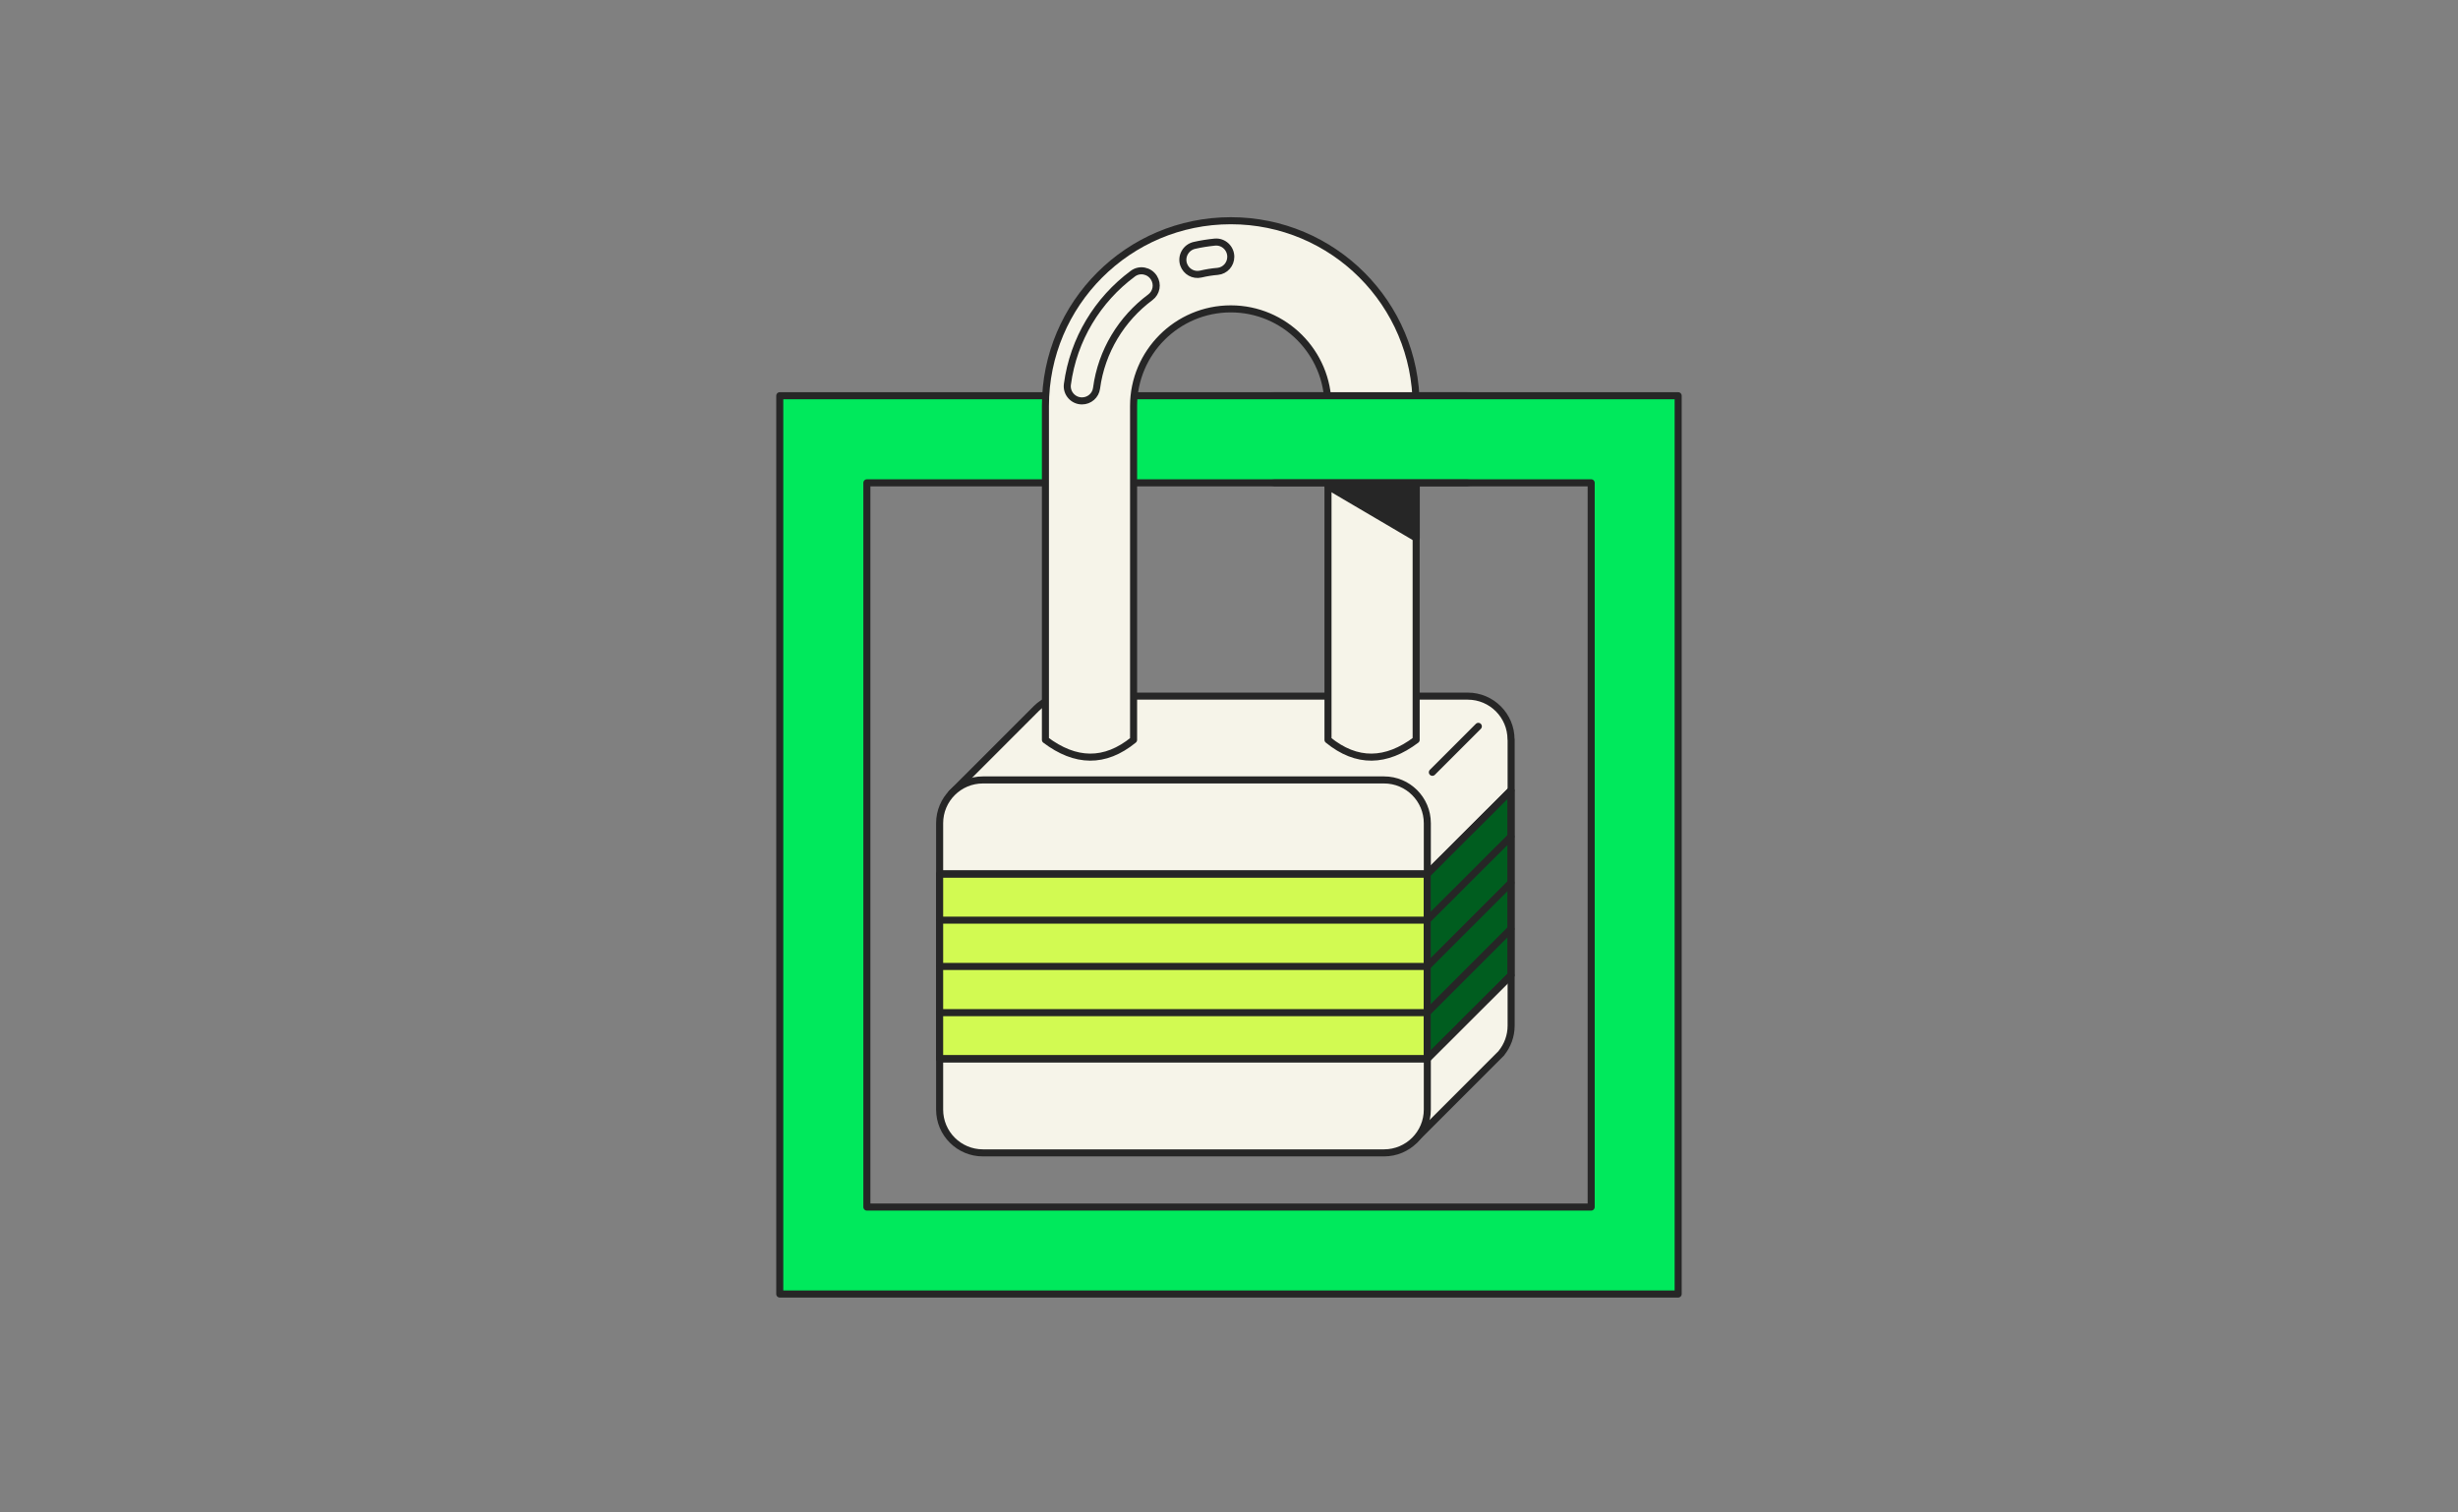 <svg width="780" height="480" viewBox="0 0 780 480" fill="none" xmlns="http://www.w3.org/2000/svg">
<rect x="0" y="0" width="780" height="480" fill="#808080" stroke="none"/>
<path d="M247.444 125.59V410.678H532.533V125.59H247.444ZM504.93 383.076H275.084V153.23H504.93V383.076Z" fill="#00E95C" stroke="#262626" stroke-width="2.238" stroke-linecap="round" stroke-linejoin="round"/>
<path d="M479.491 234.657C479.491 227.085 473.337 220.931 465.765 220.931H338.458C334.728 220.931 331.371 222.422 328.909 224.81C328.834 224.884 328.722 224.996 328.648 225.071L301.94 251.778L324.768 268.899V325.484C324.768 333.056 330.923 339.211 338.495 339.211H418.468L448.755 361.927L475.351 335.331C475.463 335.219 475.538 335.145 475.649 335.033L476.47 334.212H476.433C478.372 331.825 479.529 328.804 479.529 325.484V234.62L479.491 234.657Z" fill="#F6F4E9" stroke="#262626" stroke-width="2.238" stroke-linecap="round" stroke-linejoin="round"/>
<path d="M439.207 247.525H311.9C304.319 247.525 298.174 253.671 298.174 261.252V352.154C298.174 359.735 304.319 365.88 311.9 365.88H439.207C446.788 365.88 452.934 359.735 452.934 352.154V261.252C452.934 253.671 446.788 247.525 439.207 247.525Z" fill="#F6F4E9" stroke="#262626" stroke-width="2.238" stroke-linecap="round" stroke-linejoin="round"/>
<path d="M452.934 277.366H298.174V336.003H452.934V277.366Z" fill="#D2FA52" stroke="#262626" stroke-width="2.238" stroke-linecap="round" stroke-linejoin="round"/>
<path d="M452.896 336.04L479.455 309.52V250.846L452.896 277.367V336.04Z" fill="#005D1F" stroke="#262626" stroke-width="2.238" stroke-linecap="round" stroke-linejoin="round"/>
<path d="M452.897 277.366H298.174" stroke="#262626" stroke-width="2.238" stroke-linecap="round" stroke-linejoin="round"/>
<path d="M452.897 292.025H298.174" stroke="#262626" stroke-width="2.238" stroke-linecap="round" stroke-linejoin="round"/>
<path d="M452.897 306.722H298.174" stroke="#262626" stroke-width="2.238" stroke-linecap="round" stroke-linejoin="round"/>
<path d="M452.897 321.381H298.174" stroke="#262626" stroke-width="2.238" stroke-linecap="round" stroke-linejoin="round"/>
<path d="M452.897 336.04H298.174" stroke="#262626" stroke-width="2.238" stroke-linecap="round" stroke-linejoin="round"/>
<path d="M390.567 70.05C358.078 70.05 331.744 96.384 331.744 128.873V234.806C341.256 241.968 350.581 242.266 359.72 234.806V128.873C359.72 111.864 373.558 98.025 390.567 98.025C407.576 98.025 421.415 111.864 421.415 128.873V234.806C430.553 242.266 439.878 241.968 449.39 234.806V128.873C449.39 96.384 423.056 70.05 390.567 70.05Z" fill="#F6F4E9" stroke="#262626" stroke-width="2.238" stroke-linecap="round" stroke-linejoin="round"/>
<path d="M454.537 245.101L469.122 230.517" stroke="#262626" stroke-width="2.238" stroke-linecap="round" stroke-linejoin="round"/>
<path d="M390.566 81.5C390.566 78.74 388.217 76.577 385.494 76.838C383.293 77.062 381.129 77.398 379.003 77.882C376.28 78.517 374.714 81.351 375.609 83.962C376.392 86.201 378.705 87.506 381.018 86.984C382.771 86.573 384.561 86.275 386.389 86.126C388.776 85.902 390.566 83.888 390.566 81.5Z" fill="#F6F4E9" stroke="#262626" stroke-width="2.238" stroke-linecap="round" stroke-linejoin="round"/>
<path d="M366.173 88.14C364.718 85.827 361.622 85.23 359.458 86.872C348.343 95.115 340.621 107.648 338.719 121.971C338.346 124.769 340.547 127.231 343.344 127.231C345.694 127.231 347.672 125.515 347.97 123.203C349.537 111.416 355.915 101.12 365.054 94.332C366.993 92.877 367.478 90.192 366.173 88.14Z" fill="#F6F4E9" stroke="#262626" stroke-width="2.238" stroke-linecap="round" stroke-linejoin="round"/>
<path d="M421.452 154.312H449.428V170.761L421.452 154.312Z" fill="#262626" stroke="#262626" stroke-width="2.238" stroke-linecap="round" stroke-linejoin="round"/>
<path d="M452.896 277.367L479.455 250.846" stroke="#262626" stroke-width="2.238" stroke-linecap="round" stroke-linejoin="round"/>
<path d="M452.896 292.025L479.455 265.505" stroke="#262626" stroke-width="2.238" stroke-linecap="round" stroke-linejoin="round"/>
<path d="M452.896 306.722L479.455 280.164" stroke="#262626" stroke-width="2.238" stroke-linecap="round" stroke-linejoin="round"/>
<path d="M452.896 321.381L479.455 294.823" stroke="#262626" stroke-width="2.238" stroke-linecap="round" stroke-linejoin="round"/>
<path d="M452.896 336.04L479.455 309.52" stroke="#262626" stroke-width="2.238" stroke-linecap="round" stroke-linejoin="round"/>
<mask id="mask0_32307_5054" style="mask-type:luminance" maskUnits="userSpaceOnUse" x="403" y="107" width="64" height="65">
<path d="M466.138 107.686H403.958V171.097H466.138V107.686Z" fill="white"/>
</mask>
<g mask="url(#mask0_32307_5054)">
<path d="M479.455 125.59H390.717V153.192H479.455V125.59Z" fill="#00E95C" stroke="#262626" stroke-width="2.238" stroke-linecap="round" stroke-linejoin="round"/>
</g>
</svg>
